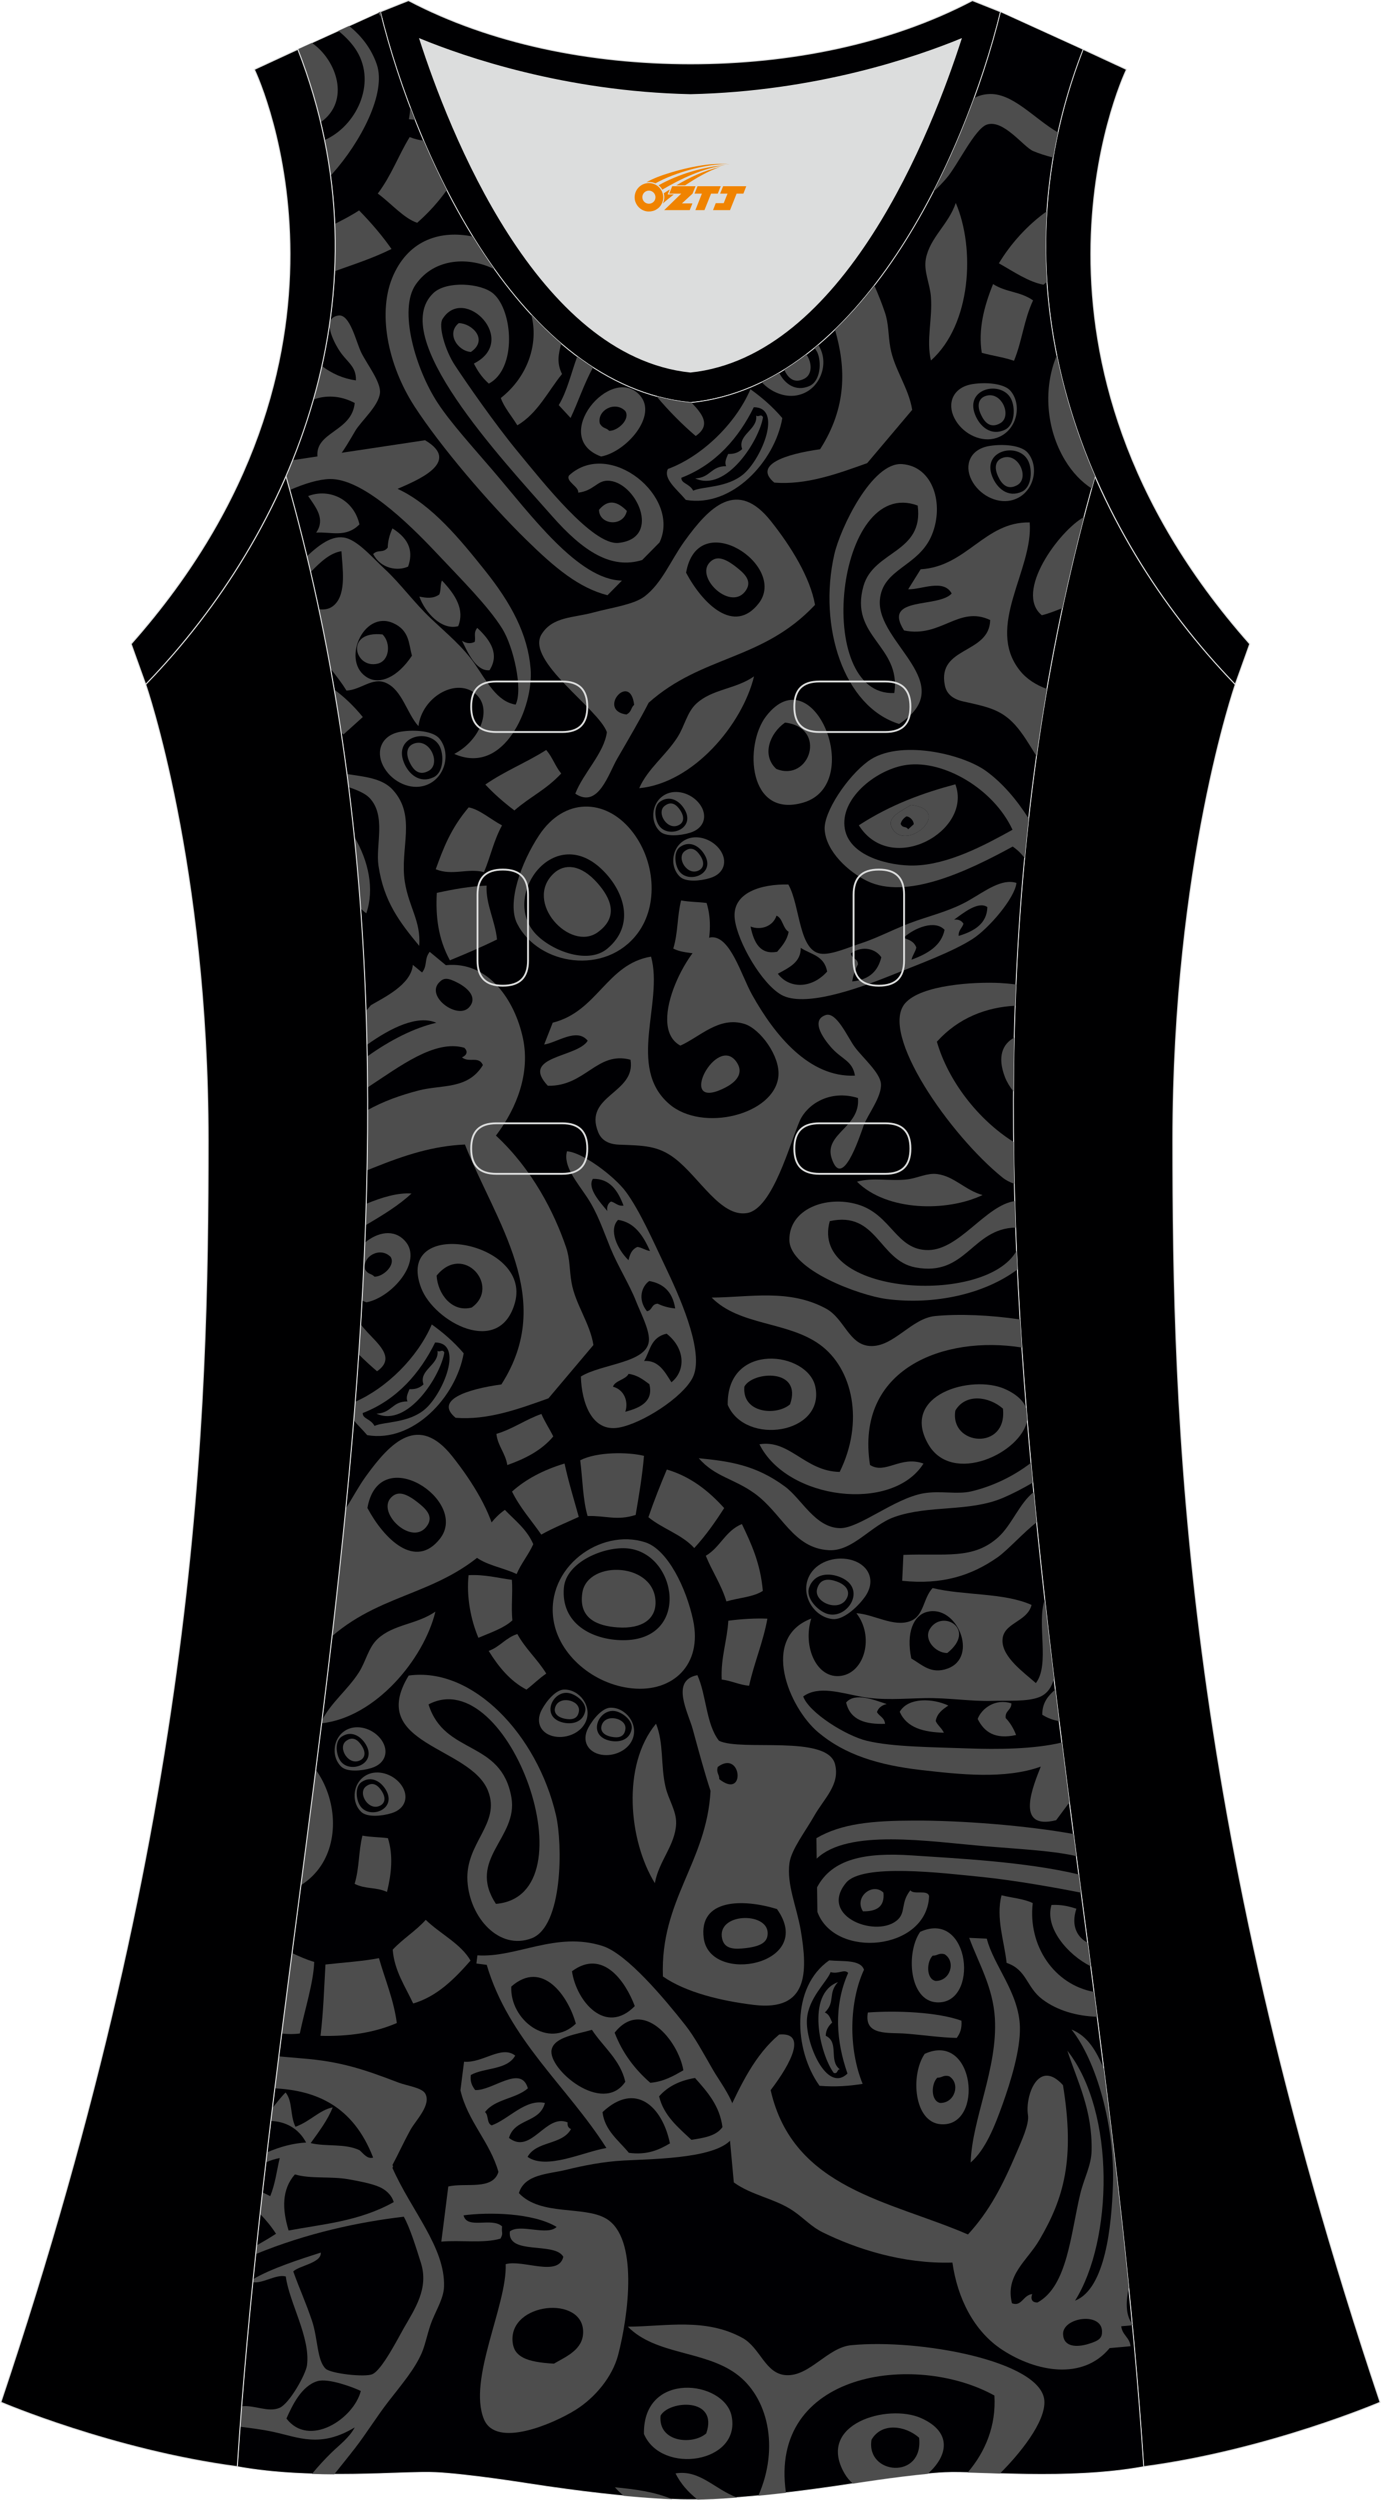 <?xml version="1.0" encoding="utf-8"?>
<!-- Generator: Adobe Illustrator 24.0.1, SVG Export Plug-In . SVG Version: 6.00 Build 0)  -->
<svg xmlns="http://www.w3.org/2000/svg" xmlns:xlink="http://www.w3.org/1999/xlink" version="1.1" id="图层_1" x="0px" y="0px" width="297.02px" height="537.6px" viewBox="0 0 296.8 537.38" enable-background="new 0 0 296.8 537.38" xml:space="preserve">
<g>
	
		<path fill-rule="evenodd" clip-rule="evenodd" fill="#000001" stroke="#DCDDDD" stroke-width="0.225" stroke-miterlimit="22.926" d="   M265.53,147.12c0,0-13.43,38.68-13.43,97.97s1.97,144.19,44.56,271.29c0,0-24.02,10.29-50.83,13.85   c-9.3-142.7-51.34-284.15-10.46-427.84C242.7,119.26,253.29,134.49,265.53,147.12z"/>
	
		<path fill-rule="evenodd" clip-rule="evenodd" fill="#000002" stroke="#DCDDDD" stroke-width="0.225" stroke-miterlimit="22.926" d="   M232.8,10.6c-20.31,52.13,0.51,103.25,32.71,136.52l3.12-8.7c-54.51-61.54-27.74-120.98-26.49-123.49L232.8,10.6z"/>
	<path fill-rule="evenodd" clip-rule="evenodd" fill="#DCDDDD" d="M90.21,8.38c6.35,19.73,25.2,68.13,58.18,71.59   c32.98-3.46,51.83-51.87,58.18-71.59c-9.72,3.99-31.2,11.39-58.18,11.98C121.41,19.77,99.93,12.38,90.21,8.38z"/>
	
		<path fill-rule="evenodd" clip-rule="evenodd" fill="#000002" stroke="#DCDDDD" stroke-width="0.225" stroke-miterlimit="22.926" d="   M81.72,2.53c7.69,31.39,30.1,80.3,66.52,84.01c0.05,0,0.1-0.01,0.15-0.01s0.1,0.01,0.15,0.01c36.42-3.71,58.83-52.62,66.52-84.01   l-6.05-2.41c-17.68,9.28-39.1,13.6-60.62,13.6c-21.52-0.01-42.94-4.32-60.62-13.6L81.72,2.53L81.72,2.53L81.72,2.53L81.72,2.53z    M148.39,79.97C115.41,76.51,96.56,28.1,90.21,8.38c9.72,3.99,31.2,11.39,58.18,11.98c26.98-0.59,48.46-7.98,58.18-11.98   C200.22,28.11,181.37,76.51,148.39,79.97z"/>
	
		<path fill-rule="evenodd" clip-rule="evenodd" fill="#000003" stroke="#DCDDDD" stroke-width="0.162" stroke-miterlimit="22.926" d="   M148.39,537.29c0,0-10.9,0.28-34.98-3.45c0,0-12.74-2.03-19.79-2.38c-7.05-0.34-26.09,1.74-42.67-1.25   c9.3-142.7,51.34-284.14,10.46-427.84c11.94-27.53,15.15-59.46,2.56-91.78l17.75-8.06c7.69,31.39,30.1,80.3,66.52,84.01l0.15-0.01   l0.15,0.01c36.42-3.71,58.84-52.62,66.52-84.01l17.74,8.08c-12.59,32.32-9.37,64.25,2.56,91.78   c-40.88,143.69,1.16,285.14,10.46,427.83c-16.57,3-35.62,0.91-42.67,1.25s-19.79,2.38-19.79,2.38   C159.3,537.56,148.39,537.29,148.39,537.29z"/>
	<g>
		<path fill-rule="evenodd" clip-rule="evenodd" fill="#4D4D4D" d="M106.57,409.25c-6.33-9.64,4.83-14.16,3.33-22.86    c-2.16-12.5-14.38-9.01-17.82-20.02C109.32,357.24,127.44,407.47,106.57,409.25L106.57,409.25z M87.81,360.17    c-9.06,14.92,13.27,15.15,17.06,24.78c2.81,7.13-4.95,11.14-4.42,19.44c0.5,7.85,6.83,14.92,13.81,12.25    c6.74-2.59,6.66-20.24,5.22-26.46C115.47,372.92,101.59,358.23,87.81,360.17z"/>
		<path fill-rule="evenodd" clip-rule="evenodd" fill="#4D4D4D" d="M110.15,503.4c-0.81-8.48,15.17-10.1,15.17-2.13    c0,3.79-3.6,5.25-6.28,6.81C113.07,507.74,110.46,506.6,110.15,503.4L110.15,503.4z M143.98,460.73    c-2.37,1.41-4.94,2.55-8.83,2.03c-2.19-2.68-5.17-4.76-5.67-8.74C136.55,447.35,142.34,452.77,143.98,460.73L143.98,460.73z     M149.37,446.67c-3.19,0.53-5.82,1.78-7.72,3.95c0.99,4.14,4.08,6.66,6.95,9.35c2.61-0.43,5.28-0.77,6.67-2.74    C154.68,452.64,152.03,449.66,149.37,446.67L149.37,446.67z M118.54,440.6c-0.85,4.13,10.97,14.13,15.84,6.89    c-1.07-4.74-4.74-7.47-7.17-11.17C123.98,437.28,119.11,437.82,118.54,440.6L118.54,440.6z M146.87,445.02    c-1.12-6.48-8.78-15.63-14.78-8.09c1.64,4.3,4.28,7.83,7.67,10.78C142.64,447.46,144.75,446.23,146.87,445.02L146.87,445.02z     M123.75,435c-5.87,5.63-14.22-0.83-13.88-7.98C116.59,421.1,122.15,429.14,123.75,435L123.75,435z M136.42,431.22    c-6.26,6.39-12.56-1.01-13.5-7.49C129.54,418.81,134.44,425.93,136.42,431.22L136.42,431.22z M102.59,420.31    c-0.08,0.58-0.15,1.17-0.22,1.76c0.74,0.1,1.48,0.18,2.22,0.28c4.73,16.09,17.31,26.12,25.73,39.37    c-4.99,0.86-12.91,4.77-16.95,1.91c1.94-3.49,7.4-2.49,9.34-5.97c-0.53-0.25-0.84-0.68-0.72-1.44c-4.74-1.98-7.82,7.06-12.61,3.34    c1.19-4.26,6.61-3.15,7.72-7.52c-4.22-0.91-7.68,3.44-11.44,4.82c-1.12-0.45-0.61-2.17-1.44-2.86c2.18-2.84,6.59-2.82,9.22-5.1    c-1.49-5.19-7.58,0.55-11.33,0.37c-0.63-0.84-1.14-1.77-0.94-3.24c2.98-1.65,7.76-1.01,9.55-4.17c-2.96-2.32-7,1.67-11,1.31    c-0.26,2.05-0.52,4.1-0.78,6.15c1.58,6.72,6.31,11.02,8.17,17.54c-1.24,4.02-7.03,2.27-10.78,3.13c-0.5,3.95-1,7.9-1.5,11.86    c4.12-0.37,9.14,0.42,12.72-0.65c0.68-1.32,0.17-0.99,0.34-2.63c-2.23-2.05-7.53,0.73-8.28-2.37c5.32-0.72,14.96-0.57,20.01,2.49    c-2.04,2-7.84-0.79-10.06,0.97c-0.56,5.2,9.63,2.13,11.5,5.45c-1.07,4.43-8.68,0.53-12.39,1.58c0.32,8.86-8.21,24.8-4.67,33.35    c2.6,6.25,14.76,1.04,19.67-2.01c4.2-2.62,7.93-7.09,9.17-11.81c2.23-8.53,4.44-25.22-2.61-29.34    c-4.79-2.79-14.05-0.48-18.72-5.46c1.23-4.11,6.34-4.07,10.11-5c3.77-0.92,7.9-1.76,12.45-2.01c6.83-0.37,21.59-0.4,23.72-5.53    c2.07-4.97-2.4-10.24-4.56-13.96c-2.08-3.6-3.9-7.03-6-9.68c-4.18-5.29-12.41-15.24-17.73-16.94    C119.49,415.09,111.03,420.87,102.59,420.31z"/>
		<path fill-rule="evenodd" clip-rule="evenodd" fill="#4D4D4D" d="M68.23,511.83c2.29-0.67,7.61,1.3,9.29,2.12    c-1.53,6.02-11.13,12.28-15.99,5.92C62.77,517.12,64.74,512.85,68.23,511.83L68.23,511.83z M71.81,531.86    c1.46-1.83,2.97-3.68,4.47-5.62c2.45-3.17,4.69-6.82,7.22-10.08c2.78-3.58,5.58-6.85,7.1-10.33c0.88-2.01,1.3-4.7,2.28-7.1    c1.08-2.59,2.46-4.85,2.53-7.22c0.28-8.41-7.08-16.37-11.1-25.53c0.16-0.15,0.19-0.33,0.01-0.6c1.29-2.4,2.31-4.71,3.88-7.57    c1.11-2.02,4.58-5.41,3.15-7.82c-0.74-1.25-3.92-1.64-5.73-2.33c-7.37-2.81-12.36-4.55-20.88-5.21c-1.56-0.12-3.2-0.29-4.86-0.42    c-0.29,2.29-0.57,4.58-0.86,6.87c8.84,0.45,16.84,3.72,21.15,14.89c-1.28,0.35-2.03-0.82-2.92-1.59    c-3.16-1.51-7.12-0.71-10.51-1.53c1.79-2.48,3.66-4.95,4.74-7.68c-2.83,0.55-4.87,3.05-8.01,4.17c-1.22-2.52-0.55-5.41-2.12-7.37    c-1.08,1.07-1.92,2.23-2.85,3.36l-0.34,2.76c3.07,0.1,5.94,1.49,7.6,4.64c-2.81,0.14-5.64,0.92-8.4,2.11l-0.25,2.14    c0.99-0.41,1.99-0.74,2.98-0.92c-0.65,2.74-0.97,5.6-2.05,8.19c-0.55-0.29-1.11-0.55-1.67-0.81c-0.17,1.54-0.35,3.08-0.52,4.62    c1.21,1.25,2.37,2.62,3.44,4.28c-1.3,0.84-2.71,1.68-4.18,2.51l-0.2,1.87c11.03-4.54,22.15-6.9,31.85-8.05    c1.34,2.4,2.61,6.53,3.68,9.92c1.73,5.51-1.3,9.89-3.71,14.09c-1.16,2.03-4.66,8.94-6.72,9.84c-1.62,0.71-8.91-0.12-10.03-1.16    c-1.89-1.75-1.68-6.49-2.94-10.27c-1.38-4.11-2.72-6.94-4.04-10.65c1.2-1.24,6.11-1.82,5.92-4.06    c-4.35,1.39-10.82,3.48-14.56,5.73l-0.06,0.64c2.1,0.36,5.07-1.8,7.09-1.23c0.76,5.68,5.33,13.09,4.56,19.09    c-0.26,1.97-3.76,8.19-5.86,9.13c-2.47,1.1-5.36-0.64-8.2-0.32c-0.11,1.46-0.22,2.93-0.33,4.39c2.29,0.3,4.63,0.57,7.13,1.11    c5.44,1.17,10.12,3.52,17.52-0.96c-1.16,2.2-3.24,3.72-4.96,5.39c-1.5,1.46-2.91,3-4.23,4.6    C68.64,531.82,70.24,531.85,71.81,531.86L71.81,531.86z M63.35,467.4c3.41,1.01,7.66,0.37,11.5,1.04c2.03,0.36,4.89,0.89,6.6,1.63    c1.32,0.56,2.66,1.65,3.15,3.28c-7.48,4.19-15.43,4.75-22.6,6.11C60.58,474.81,60.53,470.62,63.35,467.4z"/>
		<path fill-rule="evenodd" clip-rule="evenodd" fill="#4D4D4D" d="M180.77,339.09c5.67,2.48,1.27,9.21-3.04,7.79    c-2-0.66-4.61-3.37-3.83-5.61C174.99,338.17,178.21,337.97,180.77,339.09L180.77,339.09z M183.33,335.42    c-3.33-1.08-7.34,0.08-9.09,2.8c-2.61,4.05,0.43,9.35,4.71,9.81c2.14,0.23,5.14-2.29,6.9-4.71    C188.31,339.95,186.85,336.56,183.33,335.42z"/>
		<path fill-rule="evenodd" clip-rule="evenodd" fill="#4D4D4D" d="M179.81,339.94c2.26,0.81,2.79,2.19,2.3,3.37    c-1.45,3.5-7.3,1.2-6.49-1.77C176.26,339.2,178.17,339.35,179.81,339.94z"/>
		<path fill-rule="evenodd" clip-rule="evenodd" fill="#4D4D4D" d="M121.18,341.28c0.49-5.57,8.77-8.94,13.73-8.44    c10.68,1.08,13.62,19.79-1.04,19.73C127.27,352.53,120.5,349.03,121.18,341.28L121.18,341.28z M135.83,362.92    c8.74,0.89,15.16-5.03,13.14-14.62c-1.46-6.91-5.47-15.22-10.31-16.78c-9.69-3.11-21.42,5.44-19.72,16.66    C120.07,355.75,127.59,362.09,135.83,362.92z"/>
		<path fill-rule="evenodd" clip-rule="evenodd" fill="#4D4D4D" d="M132.65,349.81c5.68,0.42,8.14-2.05,8.23-5.07    c0.27-8.94-14.59-9.58-15.73-2.39C124.26,348,128.52,349.51,132.65,349.81z"/>
		<path fill-rule="evenodd" clip-rule="evenodd" fill="#4D4D4D" d="M102.8,352.05c2.59-1.11,5.43-2.03,7.3-3.74    c-0.28-3.11,0.11-5.67-0.1-8.72c-3.06-0.39-5.78-1.18-9.31-1C100.21,343.15,101.13,348.09,102.8,352.05z"/>
		<path fill-rule="evenodd" clip-rule="evenodd" fill="#4D4D4D" d="M111.02,338.35c0.98-2.31,2.56-4.15,3.58-6.42    c-1.4-3.23-3.93-5.09-6.11-7.38c-3.35,2.35-5.13,5.97-6.7,9.76C104.22,336.45,108.02,336.91,111.02,338.35z"/>
		<path fill-rule="evenodd" clip-rule="evenodd" fill="#4D4D4D" d="M105.01,354.87c2.14,3.45,4.63,6.49,8.12,8.32    c1.46-1.11,2.71-2.4,4.26-3.45c-1.88-3.07-4.46-5.29-6.22-8.5C108.63,352.06,107.46,353.99,105.01,354.87z"/>
		<path fill-rule="evenodd" clip-rule="evenodd" fill="#4D4D4D" d="M116.32,329.87c2.5-1.41,5.35-2.56,8.06-3.81    c-1.05-3.79-2.19-7.46-3.06-11.47c-4.55,1.38-8.33,3.37-11.29,6.03C111.76,324.13,114.2,326.81,116.32,329.87z"/>
		<path fill-rule="evenodd" clip-rule="evenodd" fill="#4D4D4D" d="M126.28,325.88c3.89-0.13,6.26,1.07,10.33-0.24    c0.7-4.16,1.42-8.29,1.79-12.7c-3.51-0.86-10.13-0.88-13.71,0.95C125.2,317.91,125.26,322.47,126.28,325.88z"/>
		<path fill-rule="evenodd" clip-rule="evenodd" fill="#4D4D4D" d="M149.21,332.76c2.43-2.63,4.49-5.57,6.43-8.59    c-3.34-3.69-7.19-6.77-12.33-8.29c-1.41,3.34-2.76,6.74-3.96,10.25C142.39,328.63,146.53,329.82,149.21,332.76z"/>
		<path fill-rule="evenodd" clip-rule="evenodd" fill="#4D4D4D" d="M156.12,344.23c2.59-0.77,5.91-0.95,7.83-2.27    c-0.52-5.96-2.5-10.17-4.5-14.36c-3.58,1.47-4.63,4.99-7.76,6.82C153.06,337.81,154.99,340.54,156.12,344.23z"/>
		<path fill-rule="evenodd" clip-rule="evenodd" fill="#4D4D4D" d="M155.11,361.03c2.13,0.25,3.71,1.14,5.89,1.33    c1.09-4.98,3-9.29,3.93-14.42c-2.6-0.1-5.4,0.05-8.4,0.44C156.27,352.77,154.89,356.25,155.11,361.03z"/>
		<path fill-rule="evenodd" clip-rule="evenodd" fill="#4D4D4D" d="M120.77,370.21c-4.6-1.27-2.01-6.89,1.45-6.28    c1.6,0.28,3.9,2.07,3.55,3.86C125.28,370.27,122.84,370.79,120.77,370.21L120.77,370.21z M119.22,373.28    c2.66,0.47,5.59-0.85,6.63-3.12c1.54-3.38-1.37-7.1-4.69-6.98c-1.66,0.06-3.67,2.32-4.75,4.36    C114.92,370.37,116.4,372.79,119.22,373.28z"/>
		<path fill-rule="evenodd" clip-rule="evenodd" fill="#4D4D4D" d="M121.4,369.45c-1.81-0.37-2.37-1.37-2.13-2.32    c0.72-2.83,5.43-1.72,5.15,0.64C124.2,369.63,122.71,369.71,121.4,369.45z"/>
		<path fill-rule="evenodd" clip-rule="evenodd" fill="#4D4D4D" d="M130.76,374.1c-4.61-1.28-2.01-6.89,1.44-6.29    c1.6,0.28,3.89,2.07,3.55,3.87C135.28,374.16,132.84,374.67,130.76,374.1L130.76,374.1z M129.22,377.18    c2.66,0.46,5.59-0.87,6.63-3.13c1.53-3.37-1.38-7.09-4.7-6.97c-1.66,0.06-3.66,2.31-4.74,4.35    C124.91,374.26,126.4,376.68,129.22,377.18z"/>
		<path fill-rule="evenodd" clip-rule="evenodd" fill="#4D4D4D" d="M131.39,373.33c-1.82-0.37-2.37-1.36-2.13-2.32    c0.71-2.83,5.44-1.71,5.15,0.64C134.19,373.52,132.72,373.6,131.39,373.33z"/>
		<path fill-rule="evenodd" clip-rule="evenodd" fill="#4D4D4D" d="M175.53,399.52c-0.02-1.47-0.04-2.94-0.06-4.4    c5.45-3.18,12.12-3.75,20.88-3.78c10.14-0.05,24.28,1.06,34.38,2.89l0.62,4.75c-0.2-0.05-0.4-0.09-0.59-0.13    c-5.05-1.07-12.11-1.42-18.74-1.97C199.43,395.81,182.27,393.06,175.53,399.52L175.53,399.52z M235.83,433.51    c-4.36-0.13-8.57-1.32-11.79-3.75c-3.48-2.63-3.29-6.35-7.68-7.83c-0.47-4.54-2.36-9.67-1.09-14.53c2.24,0.56,4.83,0.75,6.71,1.68    c-1.07,9.16,4.61,17.54,13.16,19.09L235.83,433.51z"/>
		<path fill-rule="evenodd" clip-rule="evenodd" fill="#4D4D4D" d="M175.68,410.97c-0.03-1.75-0.05-3.52-0.07-5.28    c3.23-6.11,10.26-7.55,20.4-6.86c9.34,0.63,24.31,1.33,35.85,4.09l0.51,3.92c-5.02-1-14.26-2.66-21.16-3.36    c-8.68-0.87-25.89-3.01-29.38,1.25c-6.04,7.38,7.02,12.08,11.25,7.79c1.58-1.61,0.53-3.6,2.59-6.2c0.71,1.06,3.74-0.23,4.02,1.27    C199.26,419.3,179.43,421.2,175.68,410.97L175.68,410.97z M234.44,422.66l-0.66-5.06c-2.22-1.17-3.63-3.59-2.42-7.31    c-1.55-0.51-3.2-0.92-5.35-0.81C224.5,414.34,229.48,420.19,234.44,422.66z"/>
		<path fill-rule="evenodd" clip-rule="evenodd" fill="#4D4D4D" d="M189.88,406.83c0.31,3.05-1.5,4.06-4.4,4.02    C183.49,407.78,187.57,404.56,189.88,406.83z"/>
		<path fill-rule="evenodd" clip-rule="evenodd" fill="#4D4D4D" d="M203.6,355.33c6.43-5.11-1.05-9.52-3.73-5.19    C198.47,352.4,201.02,355.32,203.6,355.33z"/>
		<path fill-rule="evenodd" clip-rule="evenodd" fill="#4D4D4D" d="M199.19,346.5c6.46-1.76,11.24,9.66,4.52,12.15    c-3.6,1.33-5.54-0.83-7.84-2.15C194.72,350.92,196.35,347.28,199.19,346.5L199.19,346.5z M224.57,343.85    c-1.81,5.06,1.16,13.91-1.92,17.94c-2.61-2.31-7.2-5.54-7.18-9.14c0.03-3.87,5.28-3.89,6.26-7.66    c-5.96-2.68-14.52-1.99-21.28-3.63c-2.07,2.21-1.81,5.98-4.81,7.11c-3.59,1.35-7.84-1.49-11.57-1.7    c3.85,4.93,1.84,12.69-3.28,13.46c-5.24,0.78-8.33-6.26-6.43-12.31c-11.06,4.2-4.77,19.16,1.47,24.43    c5.74,4.85,13.01,7.08,22.2,8.13c8.12,0.93,17.98,2.04,25.67-0.74c-1.48,3.83-5.83,13.82,3.31,11.52l2.85-3.83    c-0.55-4.29-1.1-8.58-1.63-12.87c-6.03,1.46-13.96,1.49-20.15,1.27c-7.9-0.29-16.19-0.3-21.78-1.64    c-4.46-1.07-12.43-6.04-13.67-9.53c3.32-2.39,7.99-0.77,12.51,0.06c4.51,0.82,8.8,0.4,13.68,0.3c4.96-0.1,10.04,0.74,14.46,0.59    c3.34-0.11,7.52,0.23,10.13-0.82c1.71-0.69,2.64-2.13,3.14-3.98C225.86,355.15,225.2,349.5,224.57,343.85z"/>
		<path fill-rule="evenodd" clip-rule="evenodd" fill="#4D4D4D" d="M226.82,363.17c-1.5,1.33-2.82,2.8-2.79,5.43    c1.18,0.74,2.41,1.18,3.62,1.35C227.37,367.68,227.09,365.43,226.82,363.17z"/>
		<path fill-rule="evenodd" clip-rule="evenodd" fill="#4D4D4D" d="M218.4,372.95c-0.55-1.44-1.29-2.66-2.23-3.63    c-0.23-1.59,1.27-1.72,1.21-3.18c-3.47-1.1-6.39,1.1-7.24,3.35C211.53,372.32,213.89,373.95,218.4,372.95z"/>
		<path fill-rule="evenodd" clip-rule="evenodd" fill="#4D4D4D" d="M203.83,366.62c-3.29-1.57-8.61-1.83-10.45,1.34    c1.53,3.5,5.21,4.37,9.49,4.5c-0.44-1-1.31-1.52-1.75-2.52C201.4,368.3,202.59,367.45,203.83,366.62z"/>
		<path fill-rule="evenodd" clip-rule="evenodd" fill="#4D4D4D" d="M190.58,366.3c-2.48-0.82-6.8-2.61-8.72-0.34    c0.89,3.86,4.24,4.71,8.37,4.59c-0.14-1.39-1.22-1.6-1.75-2.52C188.8,367.13,189.48,366.54,190.58,366.3z"/>
		<path fill-rule="evenodd" clip-rule="evenodd" fill="#4D4D4D" d="M154.58,382.43c0.05-1.02-0.7-1.31-0.32-2.62    C159.44,375.95,160.32,387,154.58,382.43L154.58,382.43z M166.99,410.36c8.51,11.95-14.44,16.44-15.75,6.22    C150.17,408.14,159.63,408.1,166.99,410.36L166.99,410.36z M142.47,424.85c4.91,3.43,12.59,5.28,19.61,6.12    c11.61,1.38,11.55-7.01,10.02-16.04c-0.86-5.05-3.04-9.78-2.43-14.43c0.38-2.92,3.44-6.83,5.33-10.18    c2.11-3.72,5.58-6.68,4.48-11.07c-1.61-6.46-20.14-2.73-24.95-5.06c-2.81-3.58-2.69-9.78-4.65-14.11    c-5.87,1.13-1.97,8.03-0.98,11.68c1.3,4.79,2.64,9.69,3.81,13.2C151.87,400.36,141.86,408.39,142.47,424.85z"/>
		<path fill-rule="evenodd" clip-rule="evenodd" fill="#4D4D4D" d="M160.42,418.74c-2.43,0.29-4.68,0.34-5.21-1.98    c-1.28-5.58,9.67-5.87,9.78-1.29C165.03,417.24,163.94,418.3,160.42,418.74z"/>
		<path fill-rule="evenodd" clip-rule="evenodd" fill="#4D4D4D" d="M140.74,404.8c-5.63-9.11-7.17-25.36,0.25-34.28    c1.7,4.25,0.97,8.95,2.03,13.55c0.64,2.8,2.38,5.17,2.29,7.92C145.14,396.64,141.57,400.03,140.74,404.8z"/>
		<path fill-rule="evenodd" clip-rule="evenodd" fill="#4D4D4D" d="M233.88,503.86c-2.33,0.7-5.25,0.73-5.38-2.08    c-0.16-3.62,8.2-4.88,8.37-0.73C236.92,502.46,236.46,503.1,233.88,503.86L233.88,503.86z M237.25,444.7    c-1.54-3.72-3.42-7.05-6.94-8.44c5.29,6.6,9.37,20.66,8.9,33.65c-0.29,8.23-1.54,22.07-8.14,24.63    c8.12-12.88,8.79-40.51-1.65-53.74c2.16,6.64,5.41,12.72,5.21,21.54c-0.07,3.15-1.64,5.95-2.41,9.14    c-2.11,8.75-2.75,19.9-9.21,23.45c-1.25,0.04-1.52-0.82-1.14-1.81c-1.99,0.21-2.25,2.78-4.36,1.98c-1.51-6.06,3.26-9.1,5.89-13.6    c5.26-8.96,7.68-17.29,5.08-33.29c-5.33-5.87-8.18,2.41-7.53,6.41c0.32,1.96-1.42,5.65-2.49,8.19    c-2.99,7.01-5.79,12.47-10.41,17.5c-16.75-7.26-37.58-9.74-42.42-31.02c4.62-6.06,7.74-12.48,1.83-11.96    c-5.22,4.39-8.16,10.67-11.11,16.92c0.45,4.96,0.9,9.91,1.36,14.87c3.87,2.82,9.01,3.49,12.89,6.2c2.36,1.65,3.79,3.34,6.26,4.55    c7.12,3.5,17.09,6.8,27.85,6.48c1.06,7.54,4.55,14.77,10.8,18.81c7.14,4.64,17.18,6.61,23-0.43c1.5-0.13,3-0.26,4.5-0.4    c-0.23-1.95-1.77-2.35-2.01-4.29c0.8-0.08,1.6-0.15,2.4-0.21l-0.02-0.26c-1.56-2.06-1.33-5.13-0.76-7.85    C241.04,476.05,239.2,460.37,237.25,444.7z"/>
		<path fill-rule="evenodd" clip-rule="evenodd" fill="#4D4D4D" d="M212.1,416.72l-3.78-0.17c1.95,5.34,5.12,10.53,5.52,17.31    c0.62,10.76-4.93,21.67-5.21,30.98c3.17-2.75,5.15-7.71,6.89-12.59c1.7-4.77,3.81-11.57,3.7-16.47    C219.06,428.35,213.55,422.51,212.1,416.72z"/>
		<path fill-rule="evenodd" clip-rule="evenodd" fill="#4D4D4D" d="M202.06,452.04c-2.05-0.46-1.93-4.16-0.59-5.43    c0.99,0.05,1.27-0.66,2.54-0.31C206.49,447.83,205.27,452.1,202.06,452.04L202.06,452.04z M198.75,441.48    c-3.1,4.51-2.36,14.76,3.52,15.14C211.58,457.23,209.59,436.56,198.75,441.48z"/>
		<path fill-rule="evenodd" clip-rule="evenodd" fill="#4D4D4D" d="M201.07,425.81c-2.05-0.46-1.93-4.16-0.59-5.44    c0.99,0.06,1.27-0.65,2.54-0.3C205.5,421.61,204.29,425.87,201.07,425.81L201.07,425.81z M197.77,415.26    c-3.1,4.5-2.36,14.76,3.51,15.15C210.59,431.01,208.6,410.34,197.77,415.26z"/>
		<path fill-rule="evenodd" clip-rule="evenodd" fill="#4D4D4D" d="M206.65,434.36c-5.03-1.85-13.98-2.23-20.12-1.76    c-0.89,5.12,4.48,4.24,8.21,4.54c3.76,0.3,7.5,0.86,10.9,0.92C206.29,437.17,206.79,436.1,206.65,434.36z"/>
		<path fill-rule="evenodd" clip-rule="evenodd" fill="#4D4D4D" d="M182.15,445.72c-4.47,4.33-9.05-6.59-8.72-11.64    c0.3-4.64,4.34-8.08,5.09-10.17c1.73,0.52,2.88-0.74,3.78,0.17C179.09,431.33,179.76,438.89,182.15,445.72L182.15,445.72z     M185.41,447.94c-3.14-7.7-2.85-17.77,0.29-24.54c-0.76-2.23-4.55-1.73-7.48-2.01c-8.23,5.73-7.64,19.19-2.08,26.96    C179.63,448.64,182.6,448.38,185.41,447.94z"/>
		<path fill-rule="evenodd" clip-rule="evenodd" fill="#4D4D4D" d="M180.5,444.81c-2.48-1.9-0.04-5.78-3.03-7.21    c0.06-1.4,0.68-2.17,1.39-2.85c-0.39-0.85-0.65-1.81-1.58-2.15c2.36-2.31,0.58-4.08,2.82-6.53c-6.94,2.55-3.86,15.51-0.9,19.52    C180.13,445.85,179.84,444.82,180.5,444.81z"/>
		<path fill-rule="evenodd" clip-rule="evenodd" fill="#4D4D4D" d="M152.95,278.92c5.98,6.07,16.29,5.09,23.22,10.08    c7.17,5.16,9.6,16.7,4.3,27.4c-7.47-0.14-10.73-7.01-17.25-5.95c5.96,11.98,28.6,14.75,35.27,4.15c-4.95-1.78-8.2,2.41-11.5,0.3    c-3.22-20.79,15.98-27.92,32.65-25.24c-0.13-2.01-0.26-4.03-0.38-6.04c-6.44-0.95-13.09-1.23-18.27-0.73    c-5.15,0.5-8.95,6.75-14.02,6.44c-4.52-0.28-5.48-5.87-9.4-8.02C169.57,276.96,161.1,278.88,152.95,278.92L152.95,278.92z     M221.59,314.45c0.13,1.42,0.26,2.83,0.39,4.25c-2.15,1.26-4.35,2.4-6.39,3.27c-7.28,3.1-15.89,1.48-23.34,4.11    c-5.04,1.78-8.94,7.41-14.08,7.14c-7.73-0.4-10.05-7.92-16-12.21c-4.48-3.23-8.49-3.53-12-7.56c6.63,0.66,12.21,1.43,18.51,6.07    c3.64,2.67,6.49,8.86,11.86,8.96c4.11,0.08,11.66-6.38,17.93-7.48c3.65-0.63,7.19,0.29,10.24-0.41    C213.12,319.56,217.69,317.46,221.59,314.45z"/>
		<path fill-rule="evenodd" clip-rule="evenodd" fill="#4D4D4D" d="M169.8,301.87c-2.95,2.55-10.36,1.92-9.82-3.81    C161.77,294.74,172.53,294.03,169.8,301.87L169.8,301.87z M156.4,301.98c3.77,8.87,20.9,6.25,18.85-3.84    C173.7,290.45,156.18,288.32,156.4,301.98z"/>
		<path fill-rule="evenodd" clip-rule="evenodd" fill="#4D4D4D" d="M215.57,302.79c1,9.11-11.49,8.01-10.23,0.42    C207.51,299.47,212.57,300.14,215.57,302.79L215.57,302.79z M220.59,302.74c-0.57-1.56-2-3.01-4.6-4.17    c-7.14-3.18-22.62,1.2-16.47,11.88c5.13,8.91,20.06,1.86,21.27-5.18C220.73,304.43,220.65,303.59,220.59,302.74z"/>
		<path fill-rule="evenodd" clip-rule="evenodd" fill="#4D4D4D" d="M222.17,320.74c0.21,2.16,0.42,4.33,0.64,6.49    c-2.8,2.16-6.26,6.03-8.41,7.53c-5.62,3.92-11.87,5.93-20.49,5.04l0.26-5.57c9-0.37,15.01,1.1,20.44-3.84    C217.49,327.75,219.16,323.08,222.17,320.74z"/>
		<path fill-rule="evenodd" clip-rule="evenodd" fill="#4D4D4D" d="M197.24,108.67c1.36,10.24-9.45,9.63-11.64,17.26    c-3.14,10.96,8.14,12.81,6.62,23.04C174.67,149.77,179.62,102.13,197.24,108.67L197.24,108.67z M193.26,155.62    c13.19-8.63-4.84-17.35-4.15-26.6c0.51-6.86,8.37-7.14,11.19-14.06c2.67-6.55,0.3-14.7-6.41-15.2    c-6.48-0.48-13.32,13.85-14.58,19.45C175.82,134.7,181.32,151.92,193.26,155.62z"/>
		<path fill-rule="evenodd" clip-rule="evenodd" fill="#4D4D4D" d="M227.15,76.39c1.82,8.99,4.62,17.69,8.22,25.99    c-0.25,0.88-0.48,1.75-0.72,2.63c-2.19-1.42-4.15-3.46-5.72-6.06C224.8,92.13,224.22,83.33,227.15,76.39z"/>
		<path fill-rule="evenodd" clip-rule="evenodd" fill="#4D4D4D" d="M214.7,56.6c3.19,1.8,6.36,4,9.59,4.6    c0.24-0.22,0.49-0.42,0.73-0.63c-0.33-4.99-0.35-10.05-0.01-15.16C220.78,48.41,217.15,52.51,214.7,56.6z"/>
		<path fill-rule="evenodd" clip-rule="evenodd" fill="#4D4D4D" d="M213.45,61.06c-1.97,4.87-3.22,9.79-2.43,14.78    c2.31,0.64,4.63,0.93,6.93,1.71c1.77-4.31,2.09-8.68,4.1-12.98C219.22,62.59,216.28,62.89,213.45,61.06z"/>
		<path fill-rule="evenodd" clip-rule="evenodd" fill="#4D4D4D" d="M209.58,89.12c-2.24-5.72,5.68-7.4,7.73-3.39    c0.95,1.86,0.86,5.61-1.3,6.64C213.02,93.81,210.59,91.7,209.58,89.12L209.58,89.12z M205.15,89.91c1.58,3.1,5.25,5.08,8.43,4.39    c4.74-1.04,6.38-6.91,3.67-10.23c-1.35-1.65-5.28-1.97-8.25-1.5C204.87,83.24,203.47,86.64,205.15,89.91z"/>
		<path fill-rule="evenodd" clip-rule="evenodd" fill="#4D4D4D" d="M210.87,89.18c-1.03-2.16-0.41-3.49,0.78-3.99    c3.53-1.45,6.03,4.25,3.33,5.79C212.86,92.19,211.61,90.75,210.87,89.18z"/>
		<path fill-rule="evenodd" clip-rule="evenodd" fill="#4D4D4D" d="M213.26,102.4c-2.24-5.72,5.68-7.4,7.72-3.38    c0.95,1.86,0.85,5.61-1.3,6.65C216.7,107.09,214.27,104.98,213.26,102.4L213.26,102.4z M208.83,103.2    c1.58,3.1,5.25,5.08,8.44,4.38c4.74-1.03,6.38-6.91,3.67-10.22c-1.35-1.66-5.28-1.98-8.26-1.5    C208.55,96.52,207.16,99.92,208.83,103.2z"/>
		<path fill-rule="evenodd" clip-rule="evenodd" fill="#4D4D4D" d="M214.56,102.47c-1.03-2.16-0.42-3.49,0.78-3.99    c3.53-1.45,6.03,4.26,3.32,5.79C216.54,105.47,215.29,104.03,214.56,102.47z"/>
		<path fill-rule="evenodd" clip-rule="evenodd" fill="#4D4D4D" d="M197.88,122.37c9.92-0.58,13.77-10.27,23.44-10.07    c0.83,10.2-9.63,22.36-2.12,31.83c1.44,1.82,3.5,3.13,5.82,3.96c-0.83,4.82-1.58,9.63-2.25,14.44c-1.47-2.39-2.93-4.88-4.6-6.72    c-3.04-3.35-6.04-3.89-11.18-5.04c-2.15-0.49-3.53-1.57-3.91-3.45c-1.69-8.42,9.6-6.66,9.75-14.04c-6.78-3.2-10.59,3.9-18.52,2.24    c-4.75-7.44,7.34-4.74,10.24-7.94c-1.74-3.24-6.56-0.8-9.35-0.91L197.88,122.37L197.88,122.37z M228.35,130.72    c1.38-6.52,2.93-13.05,4.64-19.58c-5.25,2.88-15.1,16.15-9.06,21.11C225.37,131.91,226.84,131.3,228.35,130.72z"/>
		<path fill-rule="evenodd" clip-rule="evenodd" fill="#4D4D4D" d="M155.15,234.14c4.18-1.89,4.39-4.12,3.11-5.91    C153.99,222.24,145.44,238.53,155.15,234.14z"/>
		<path fill-rule="evenodd" clip-rule="evenodd" fill="#4D4D4D" d="M118.78,219.83c9.63-2.39,11.61-12.63,21.14-14.2    c2.73,9.88-5.27,23.74,3.89,31.67c7.14,6.18,22.66,2.32,23.49-5.95c0.43-4.31-3.94-10.22-7.3-11.25c-5.47-1.7-9.59,2.8-13.78,4.66    c-7.85-4.3,2.68-23.12,6.72-23.29c4.05-0.18,6.4,8.22,8.67,12.3c4.9,8.8,12.35,17.9,22.14,17.44c-0.5-3.14-2.71-3.45-4.92-5.86    c-0.1-0.11-5.44-5.76-1.39-7.15c2.37-0.82,4.78,4.88,6.3,6.9c1.7,2.28,5.39,5.46,5.6,7.82c0.25,2.81-2.86,6.66-3.72,9.04    c-1.04,2.93-4.65,13.85-6.87,7.03c-1.73-5.32,6.25-6.7,5.65-12.97c-6.05-1.88-10.95,1.38-12.51,4.91    c-2.04,4.59-5.79,18.88-11.31,19.82c-5.7,0.98-10.32-7.79-15.61-11.79c-3.61-2.73-6.67-2.71-11.93-2.91    c-2.2-0.09-3.76-0.89-4.48-2.67c-3.25-7.97,8.18-8.31,6.94-15.59c-7.26-1.91-9.67,5.77-17.77,5.6c-6.06-6.44,6.33-6.01,8.57-9.68    c-2.32-2.87-6.6,0.41-9.36,0.82L118.78,219.83z"/>
		<path fill-rule="evenodd" clip-rule="evenodd" fill="#4D4D4D" d="M205.07,197.68c1.92-1.37,5.19-4.07,7.15-2.7    c-0.09,3.51-2.71,5.15-6.16,6.2c-0.11-1.21,0.75-1.7,1.03-2.62C206.68,197.89,206.02,197.59,205.07,197.68L205.07,197.68z     M194.16,201.61c2.46-2.24,6.82-3.92,8.86-1.74c-0.68,3.38-3.57,5.13-7.1,6.42c0.2-0.98,0.83-1.64,1.03-2.62    C196.46,202.36,195.33,201.96,194.16,201.61L194.16,201.61z M183.17,210.97c0.22-1.37,0.63-2.6,1.24-3.68    c-0.07-1.41-1.34-1.11-1.53-2.35c2.68-1.89,5.48-0.83,6.54,0.84C188.74,208.54,187.06,210.57,183.17,210.97L183.17,210.97z     M167.18,209.31c2.39-1.31,4.97-2.47,4.92-5.57c2.08,1.42,5.04,1.6,5.68,5.1C174.39,212.63,169.56,212.52,167.18,209.31    L167.18,209.31z M161.31,199.16c0.72,3.52,2.09,6.11,5.72,5.43c1.07-1.25,2.15-2.5,2.47-4.31c-1.22-0.64-1.29-2.96-2.61-3.45    C166.11,199.2,163.44,200.01,161.31,199.16L161.31,199.16z M169.44,190.13c-5.68-0.15-12.24,1.68-11.52,7.45    c0.63,5,5.85,13.95,10.04,16.28c4.82,2.68,15.84-1.1,23.47-4.16c6.44-2.59,13.26-5.08,17.61-7.86c3.46-2.22,9.08-8.76,9.44-12.05    c-3.18-1.01-6.72,1.74-10.27,3.78c-3.55,2.03-7.16,2.95-11.19,4.33c-4.1,1.39-8.12,3.61-11.78,4.8c-2.77,0.9-6.14,2.43-8.48,2.33    C171.6,204.8,172.08,194.84,169.44,190.13z"/>
		<path fill-rule="evenodd" clip-rule="evenodd" fill="#4D4D4D" d="M205.43,43.62c4.22,9.83,3.33,26.13-5.34,33.87    c-1.05-4.44,0.37-9,0-13.69c-0.22-2.85-1.59-5.46-1.09-8.17C199.86,51.06,203.9,48.23,205.43,43.62z"/>
		<path fill-rule="evenodd" clip-rule="evenodd" fill="#4D4D4D" d="M217.86,245.47c-7.73-4.86-14.1-13.23-16.49-21.55    c4.63-5.15,10.68-7.42,16.82-7.73c0.05-1.52,0.12-3.05,0.19-4.57c-1.22-0.16-2.38-0.26-3.46-0.32    c-5.36-0.27-16.93,0.35-20.39,4.37c-5.56,6.49,9.54,28.2,20.9,37.41c0.76,0.62,1.64,1.06,2.58,1.38    C217.94,251.47,217.89,248.47,217.86,245.47z"/>
		<path fill-rule="evenodd" clip-rule="evenodd" fill="#4D4D4D" d="M217.99,223.05c-0.09,3.85-0.14,7.71-0.16,11.56    c-0.8-1-1.43-2.05-1.83-3.09C214.31,227.12,215.5,224.39,217.99,223.05z"/>
		<path fill-rule="evenodd" clip-rule="evenodd" fill="#4D4D4D" d="M93.82,274.2c5.81-7.14,13.85,2.38,7.54,6.86    C97.15,282.18,94.05,278.17,93.82,274.2L93.82,274.2z M90.51,276.89c2.78,7.25,16.86,14.97,20.15,3.12    C114.36,266.66,84.56,261.37,90.51,276.89z"/>
		<path fill-rule="evenodd" clip-rule="evenodd" fill="#4D4D4D" d="M168.73,155.32c9.2,1.11,5.29,12.89-1.89,9.96    C163.64,162.33,165.44,157.61,168.73,155.32L168.73,155.32z M164.66,153.95c-4.75,6.15-3.92,22.06,7.99,18.57    C186.07,168.58,174.83,140.77,164.66,153.95z"/>
		<path fill-rule="evenodd" clip-rule="evenodd" fill="#4D4D4D" d="M194.95,164.41c-6.33,0.83-14.06,6.86-13.45,13.18    c0.63,6.65,10.09,8.56,14.89,8.46c7.37-0.14,15.24-4.36,21.24-7.69C213.52,169.51,202.82,163.37,194.95,164.41L194.95,164.41z     M221.1,175.95c-0.31,2.84-0.6,5.67-0.87,8.51c-0.64-0.9-1.48-1.74-2.56-2.49c-10.18,5.58-22.99,11.45-31.31,7.4    c-3.91-1.9-8.83-6.3-9.12-11.06c-0.22-3.75,4.84-11.36,9.34-14.68c6.54-4.82,20.3-1.6,25.38,2.12    C215.54,168.35,218.61,172.02,221.1,175.95z"/>
		<path fill-rule="evenodd" clip-rule="evenodd" fill="#4D4D4D" d="M191.83,178.17c3.06,5.02,13.24-4.01,3.97-5.15    C193.2,174.65,190.4,175.81,191.83,178.17L191.83,178.17z M184.59,177.4c7.01-4.54,13.9-6.97,20.75-8.81    C209.1,178.63,191.54,188.44,184.59,177.4z"/>
		<path fill-rule="evenodd" clip-rule="evenodd" fill="#4D4D4D" d="M193.58,177.11c0.5,1.03,1.1,0.36,1.61,1.15    c0.39-0.36,0.79-0.71,1.19-1.07c0.07-0.73-0.83-1.71-1.57-1.7C194.03,176.01,193.71,176.56,193.58,177.11L193.58,177.11z     M195.81,173.02c9.27,1.14-0.92,10.17-3.97,5.15C190.39,175.81,193.2,174.65,195.81,173.02z"/>
		<path fill-rule="evenodd" clip-rule="evenodd" fill="#4D4D4D" d="M72.7,6.64c1.68,1.35,3.07,2.87,3.97,4.36    c4.28,7.07-0.21,16.17-6.94,19.11c0.52,2.56,0.95,5.12,1.29,7.66c0.11-0.11,0.21-0.23,0.32-0.35c6.13-6.84,11.74-17.42,9.61-23.59    c-1.13-3.3-3.25-6.1-5.95-8.25L72.7,6.64z"/>
		<path fill-rule="evenodd" clip-rule="evenodd" fill="#4D4D4D" d="M68.89,26.29c6.5-4.59,3.42-13.41-1.88-17.06l-3.03,1.38    C66.02,15.85,67.65,21.08,68.89,26.29z"/>
		<path fill-rule="evenodd" clip-rule="evenodd" fill="#4D4D4D" d="M81.24,2.75c0.26,0.38,0.53,0.76,0.82,1.14    c-0.11-0.46-0.23-0.92-0.34-1.36L81.24,2.75z"/>
		<path fill-rule="evenodd" clip-rule="evenodd" fill="#4D4D4D" d="M87.86,25.63c0.44,0.04,0.88,0.08,1.32,0.11    c-0.35-0.89-0.7-1.78-1.04-2.67C88.11,23.93,88.03,24.78,87.86,25.63z"/>
		<path fill-rule="evenodd" clip-rule="evenodd" fill="#4D4D4D" d="M81.17,41.61c2.82,2.05,5.59,5.33,8.47,6.28    c2.64-2.32,4.67-4.66,6.36-7.02c-1.8-3.51-3.46-7.07-4.98-10.63c-1-0.14-2-0.37-2.99-0.78C85.55,33.5,84.18,37.59,81.17,41.61z"/>
		<path fill-rule="evenodd" clip-rule="evenodd" fill="#4D4D4D" d="M71.89,58.3c4.07-1.46,8.13-2.75,12.23-4.78    c-1.91-2.74-4.24-5.5-6.97-8.29c-1.75,1.14-3.49,2.03-5.22,2.9C72.06,51.55,72.05,54.94,71.89,58.3z"/>
		<path fill-rule="evenodd" clip-rule="evenodd" fill="#4D4D4D" d="M86.75,163.82c-2.24-5.72,5.68-7.39,7.73-3.39    c0.94,1.86,0.85,5.61-1.3,6.64C90.18,168.51,87.75,166.4,86.75,163.82L86.75,163.82z M82.32,164.62c1.58,3.1,5.24,5.08,8.43,4.38    c4.74-1.03,6.39-6.91,3.68-10.23c-1.35-1.65-5.27-1.97-8.25-1.5C82.04,157.93,80.64,161.34,82.32,164.62z"/>
		<path fill-rule="evenodd" clip-rule="evenodd" fill="#4D4D4D" d="M88.03,163.88c-1.03-2.15-0.41-3.49,0.78-3.99    c3.53-1.45,6.03,4.26,3.33,5.79C90.02,166.89,88.78,165.45,88.03,163.88z"/>
		<path fill-rule="evenodd" clip-rule="evenodd" fill="#4D4D4D" d="M130.49,203.94c-4.33,3.59-12.61,0.18-15.76-3.63    c-6.78-8.23,4.52-23.51,14.84-13.21C134.24,191.73,136.51,198.95,130.49,203.94L130.49,203.94z M135.6,178.41    c-5.54-6.74-14.32-7.05-19.75,1.13c-3.9,5.9-7,14.58-4.69,19.06c4.63,8.97,19.05,11.14,25.87,2.02    C141.62,194.5,140.83,184.76,135.6,178.41z"/>
		<path fill-rule="evenodd" clip-rule="evenodd" fill="#4D4D4D" d="M128.47,189.9c-3.72-4.26-7.23-4.24-9.45-2.18    c-6.59,6.13,3.48,16.96,9.43,12.68C133.12,197.04,131.17,193,128.47,189.9z"/>
		<path fill-rule="evenodd" clip-rule="evenodd" fill="#4D4D4D" d="M151.66,205.65c0.96-3.94,1.36-7.83,0.2-11.55    c-1.83-0.24-3.63-0.2-5.48-0.55c-0.87,3.48-0.63,6.86-1.68,10.35C147.08,205.1,149.29,204.56,151.66,205.65z"/>
		<path fill-rule="evenodd" clip-rule="evenodd" fill="#4D4D4D" d="M109.01,314.92c3.86-1.36,7.37-3.15,9.89-6.15    c-0.81-1.64-1.82-3.12-2.55-4.83c-3.42,1.19-6.14,3.23-9.68,4.28C106.96,310.83,108.63,312.36,109.01,314.92z"/>
		<path fill-rule="evenodd" clip-rule="evenodd" fill="#4D4D4D" d="M104.56,190.36c-3.6,0.16-7.16,0.79-10.7,1.57    c-0.27,4.94,0.25,9.81,2.81,14.49c3.39-1.38,6.77-2.83,10.13-4.47C106.44,198.04,104.35,194.31,104.56,190.36z"/>
		<path fill-rule="evenodd" clip-rule="evenodd" fill="#4D4D4D" d="M107.88,177.42c-2.39-1.26-4.87-3.46-7.17-3.87    c-3.9,4.58-5.5,8.94-7.08,13.3c3.58,1.46,6.84-0.29,10.37,0.61C105.44,184.1,106.03,180.82,107.88,177.42z"/>
		<path fill-rule="evenodd" clip-rule="evenodd" fill="#4D4D4D" d="M120.6,166.27c-1.34-1.66-1.81-3.41-3.22-5.06    c-4.34,2.75-8.78,4.46-13.09,7.43c1.76,1.89,3.85,3.75,6.25,5.57C113.87,171.29,117.33,169.79,120.6,166.27z"/>
		<path fill-rule="evenodd" clip-rule="evenodd" fill="#4D4D4D" d="M151.47,183.8c2.35,4.12-3.51,6.27-5.52,3.43    c-0.93-1.32-1.28-4.19,0.25-5.21C148.32,180.59,150.41,181.94,151.47,183.8L151.47,183.8z M154.76,182.7    c-1.55-2.18-4.57-3.3-6.93-2.42c-3.5,1.31-4.1,5.98-1.66,8.21c1.22,1.12,4.25,0.93,6.47,0.24    C155.73,187.78,156.41,185.03,154.76,182.7z"/>
		<path fill-rule="evenodd" clip-rule="evenodd" fill="#4D4D4D" d="M150.48,183.89c1.02,1.54,0.7,2.62-0.15,3.13    c-2.53,1.5-5.08-2.59-3.19-4.05C148.63,181.81,149.73,182.78,150.48,183.89z"/>
		<path fill-rule="evenodd" clip-rule="evenodd" fill="#4D4D4D" d="M147.17,174.06c2.34,4.13-3.51,6.27-5.52,3.43    c-0.93-1.32-1.28-4.19,0.25-5.21C144.03,170.85,146.11,172.2,147.17,174.06L147.17,174.06z M150.46,172.96    c-1.55-2.19-4.57-3.3-6.93-2.42c-3.5,1.31-4.09,5.98-1.66,8.21c1.21,1.12,4.25,0.93,6.47,0.24    C151.42,178.04,152.11,175.29,150.46,172.96z"/>
		<path fill-rule="evenodd" clip-rule="evenodd" fill="#4D4D4D" d="M146.18,174.15c1.02,1.54,0.7,2.62-0.15,3.13    c-2.53,1.5-5.08-2.59-3.19-4.05C144.33,172.07,145.44,173.04,146.18,174.15z"/>
		<path fill-rule="evenodd" clip-rule="evenodd" fill="#4D4D4D" d="M133.66,124.8c-1.03,1.05-2.07,2.1-3.11,3.15    c-6.13-1.58-11.26-5.83-17.48-11.94c-7.99-7.82-18.43-20.04-24.02-28.67c-5.81-8.99-8.06-20.46-4.48-28.3    c3.46-7.59,10.24-9.59,17.02-8.19c1.48,2.41,3.03,4.76,4.66,7.03c-5.21-2.64-12.82-2.62-16.93,3.29    c-3.75,5.39-0.06,18.16,4.76,25.49c2.81,4.28,7.55,9.47,11.85,14.5C114.1,110.7,124.27,124.64,133.66,124.8L133.66,124.8z     M120.59,73.84c-2.23-1.91-4.37-3.99-6.43-6.21c1.67,6.28-0.78,13.4-6.54,17.92c0.67,1.97,2.36,3.92,3.55,5.87    c4.37-2.53,6.7-7.48,9.61-11.02C119.53,77.87,120.1,75.94,120.59,73.84z"/>
		<path fill-rule="evenodd" clip-rule="evenodd" fill="#4D4D4D" d="M141.74,116.6c-1.24,1.26-2.49,2.52-3.73,3.78    c-6.65,2.06-12.66-1.84-19.35-9.42c-11.21-12.7-35.43-38.6-25.53-47.97c2.83-2.67,10.27-2.16,12.91,0.15    c4.21,3.68,5.05,16.15-1,19.32c-1.6-1.43-2.48-2.88-3.21-4.31c9.82-4.98-2.09-17.03-6.74-9.58c-0.93,1.49,0.51,6.67,2.65,9.94    c2.44,3.71,8.57,12.57,13.48,18.52c5.52,6.69,16.17,20.24,21.69,19.67c9.55-0.99,3.68-13.45-2.39-13.37    c-2.27,0.03-2.95,2.17-6.27,2.57c0.26-1.25-2.81-2.46-1.94-3.72C131.01,94.23,146.4,106.76,141.74,116.6z"/>
		<path fill-rule="evenodd" clip-rule="evenodd" fill="#4D4D4D" d="M128.73,109.59c1.96-2.37,3.96-1.83,5.99,0.24    C133.93,113.39,128.75,112.82,128.73,109.59z"/>
		<path fill-rule="evenodd" clip-rule="evenodd" fill="#4D4D4D" d="M98.58,69.46c2.84,0.03,6.46,3.57,2.6,6.2    C98.27,75.43,95.87,71.63,98.58,69.46z"/>
		<path fill-rule="evenodd" clip-rule="evenodd" fill="#4D4D4D" d="M69.15,78.68c2.13,1.6,4.56,2.71,7.32,3.09    c0.1-3.18-2.02-3.89-3.73-6.67c-0.08-0.13-4.27-6.66-0.02-7.28c2.48-0.36,3.78,5.67,4.89,7.95c1.24,2.54,4.27,6.35,4.03,8.7    c-0.28,2.81-4.06,6.02-5.35,8.21c-1.57,2.69-7.16,12.76-8.07,5.64c-0.7-5.54,7.4-5.43,7.99-11.7c-3.21-1.7-6.36-1.67-8.88-0.73    C68,83.51,68.61,81.11,69.15,78.68z"/>
		<path fill-rule="evenodd" clip-rule="evenodd" fill="#4D4D4D" d="M130.52,260.32c-1.49-1.82-4.4-4.91-3.11-6.92    c3.55-0.1,5.35,2.41,6.59,5.75c-1.21,0.18-1.75-0.65-2.69-0.88C130.64,258.71,130.37,259.39,130.52,260.32L130.52,260.32z     M135.07,270.88c-2.39-2.31-4.33-6.53-2.24-8.66c3.45,0.5,5.37,3.27,6.86,6.69c-1-0.15-1.7-0.74-2.7-0.88    C135.7,268.59,135.36,269.72,135.07,270.88L135.07,270.88z M145.11,281.26c-1.39-0.14-2.65-0.48-3.78-1.03    c-1.42,0.14-1.05,1.37-2.29,1.63c-2.05-2.55-1.14-5.36,0.49-6.5C142.36,275.88,144.5,277.43,145.11,281.26L145.11,281.26z     M144.3,297.13c-1.45-2.29-2.76-4.78-5.88-4.58c1.33-2.13,1.34-5.06,4.84-5.87C147.28,289.84,147.41,294.62,144.3,297.13    L144.3,297.13z M134.38,303.46c3.51-0.89,6.05-2.37,5.18-5.92c-1.33-0.99-2.65-2-4.48-2.22c-0.58,1.24-2.92,1.43-3.35,2.76    C134.16,298.71,135.12,301.31,134.38,303.46L134.38,303.46z M124.83,295.89c0.16,5.62,2.36,12,8.15,10.98    c5.01-0.87,13.77-6.5,15.89-10.75c2.45-4.9-1.96-15.59-5.47-22.97c-2.96-6.23-5.84-12.82-8.89-16.97    c-2.43-3.3-9.33-8.51-12.67-8.7c-0.85,3.2,2.12,6.55,4.37,9.95c2.24,3.4,3.37,6.91,4.97,10.82c1.63,3.97,4.08,7.83,5.48,11.38    c1.06,2.69,2.79,5.93,2.81,8.25C139.52,293,129.43,293.05,124.83,295.89z"/>
		<path fill-rule="evenodd" clip-rule="evenodd" fill="#4D4D4D" d="M82.2,136.38c-8.2-0.9-6.06,7.46-1.07,6.28    C83.74,142.04,84.02,138.19,82.2,136.38z"/>
		<path fill-rule="evenodd" clip-rule="evenodd" fill="#4D4D4D" d="M79.01,145.69c-5.84-3.27-1.05-14.68,5.49-11.74    c3.5,1.57,3.32,4.46,4.01,7C85.34,145.71,81.58,147.14,79.01,145.69L79.01,145.69z M71,143.73c1.27,1.56,2.46,3.12,3.44,4.71    c3.05-0.11,5.56-2.95,8.49-1.65c3.5,1.55,4.48,6.54,6.98,9.3c0.8-6.19,7.77-10.25,11.94-7.22c4.28,3.12,1.42,10.25-4.24,13.19    c10.82,4.77,17.07-10.2,16.42-18.28c-0.61-7.45-4.16-14.1-9.91-21.27c-5.08-6.34-11.26-14.01-18.69-17.43    c3.78-1.67,14.01-5.68,5.9-10.45l-28.45,4.28c-0.47,1.17-0.95,2.32-1.45,3.47c0.28,0.99,0.54,1.98,0.82,2.96    c3.16-1.39,6.27-2.33,8.6-2.37c6.86-0.14,16.46,9.02,22.85,15.8c5.39,5.73,11.25,11.55,14.25,16.4    c2.39,3.87,4.47,12.95,2.86,16.29c-4.06-0.64-6.21-5.04-8.81-8.78c-2.6-3.73-5.94-6.44-9.46-9.78c-3.58-3.39-6.58-7.54-9.82-10.53    c-2.44-2.26-5.15-5.42-7.75-6.51c-3.04-1.27-6.03,0.91-9.03,3.7c0.27,1.14,0.55,2.27,0.81,3.41c2.12-2.23,4.28-4.17,6.61-4.48    c0.19,3.47,1.14,8.96-1.46,11.48c-1.02,1-2.18,1.13-3.39,1C69.39,135.23,70.23,139.48,71,143.73z"/>
		<path fill-rule="evenodd" clip-rule="evenodd" fill="#4D4D4D" d="M66.2,106.63c1.72,2.5,3.74,4.97,1.72,7.86    c3.13-0.23,6.4,1.18,9.31-1.77C76.01,107.34,70.77,104.88,66.2,106.63z"/>
		<path fill-rule="evenodd" clip-rule="evenodd" fill="#4D4D4D" d="M84.32,113.58c-0.64,1.41-0.98,2.78-1.01,4.12    c-0.98,1.29-2.13,0.33-3.13,1.4c1.66,3.2,5.31,3.7,7.51,2.69C88.73,118.83,88.23,116.03,84.32,113.58z"/>
		<path fill-rule="evenodd" clip-rule="evenodd" fill="#4D4D4D" d="M90.11,128.24c1.2,3.41,4.78,7.32,8.35,6.36    c1.43-3.55-0.56-6.73-3.5-9.82c-0.4,1.02-0.16,1.98-0.56,3C93.04,128.76,91.57,128.53,90.11,128.24z"/>
		<path fill-rule="evenodd" clip-rule="evenodd" fill="#4D4D4D" d="M99.27,137.73c1.16,2.31,2.95,6.6,5.92,6.34    c2.13-3.34,0.38-6.29-2.63-9.1c-0.9,1.08-0.28,1.99-0.56,3.01C101.12,138.4,100.21,138.33,99.27,137.73z"/>
		<path fill-rule="evenodd" clip-rule="evenodd" fill="#4D4D4D" d="M136.28,151.51c-0.77,0.68-0.44,1.42-1.65,2.08    C128.2,152.69,135.47,144.27,136.28,151.51L136.28,151.51z M147.45,123.11c2.52-14.4,21.98-1.51,15.59,6.62    C157.78,136.44,151.05,129.85,147.45,123.11L147.45,123.11z M175.17,130.02c-1.02-5.85-5.13-12.53-9.5-18.02    c-7.23-9.1-13.18-3.13-18.55,4.32c-3,4.16-4.84,9.03-8.6,11.89c-2.36,1.8-7.31,2.43-11.05,3.46c-4.15,1.15-8.73,0.82-11.1,4.69    c-3.47,5.69,12.31,16.02,14.05,21.02c-0.57,4.49-5.08,8.78-6.79,13.22c4.95,3.31,7.13-4.28,9.04-7.56c2.5-4.3,5.06-8.7,6.74-11.99    C151.01,140.74,163.84,142.08,175.17,130.02z"/>
		<path fill-rule="evenodd" clip-rule="evenodd" fill="#4D4D4D" d="M158.09,121.78c1.93,1.49,3.56,3.03,2.28,5.04    c-3.09,4.84-11.04-2.62-7.84-5.93C153.76,119.61,155.3,119.63,158.09,121.78z"/>
		<path fill-rule="evenodd" clip-rule="evenodd" fill="#4D4D4D" d="M162.06,145.39c-2.53,10.37-13.06,22.93-24.69,24.04    c1.83-4.19,5.71-7.01,8.25-10.99c1.54-2.42,2.01-5.32,4.04-7.2C153.11,148.07,158.06,148.18,162.06,145.39z"/>
		<path fill-rule="evenodd" clip-rule="evenodd" fill="#4D4D4D" d="M179.46,70.87c2.99-2.89,5.81-6.08,8.46-9.49    c0.89,1.98,1.64,3.91,2.26,5.73c0.87,2.58,0.68,4.76,1.18,7.59c0.81,4.63,3.97,8.7,4.7,13.4c-3.22,3.82-6.45,7.63-9.67,11.45    c-6.57,2.36-13.13,4.73-19.97,4.19c-4.55-3.76,2.24-6.12,9.84-7.17C182,87.6,181.87,79.14,179.46,70.87z"/>
		<path fill-rule="evenodd" clip-rule="evenodd" fill="#4D4D4D" d="M120.07,87.08c0.85,0.92,1.7,1.84,2.55,2.76    c1.64-3.44,2.84-7.22,4.82-10.86c-1.15-0.74-2.28-1.53-3.39-2.36C122.7,80.36,121.84,84.18,120.07,87.08z"/>
		<path fill-rule="evenodd" clip-rule="evenodd" fill="#4D4D4D" d="M134.39,88.36c1.12,1.75-1.61,4.29-3.47,4.25    c-0.66-0.73-1.37-0.42-2.01-1.57C128.24,88.23,132.15,86.07,134.39,88.36L134.39,88.36z M129.18,98.13    c5.42-1.01,12.23-8.78,8.34-13.15C131.36,78.03,117.99,94.02,129.18,98.13z"/>
		<path fill-rule="evenodd" clip-rule="evenodd" fill="#4D4D4D" d="M141.09,85.18c2.61,3.15,5.75,6.27,8.43,8.54    c3.43-2.38,1.3-4.86-0.93-7.2l-0.04,0.01l-0.15-0.01l-0.15,0.01C145.79,86.28,143.41,85.82,141.09,85.18z"/>
		<path fill-rule="evenodd" clip-rule="evenodd" fill="#4D4D4D" d="M162.01,87.53c6.26,0.06,1.7,10.98-2.14,14.32    c-3.54,3.07-8.86,2.67-10.89,3.62c-0.85-1.58-2.57-1.49-2.55-2.77C153.88,99.84,158.81,94.02,162.01,87.53L162.01,87.53z     M161.29,83.67c-3.29,7.65-10.69,14.55-17.75,17.14c-1.06,2.12,1.99,4.41,3.86,6.65c9.91,1.71,19.12-8.22,20.74-17.59    C165.89,87.23,163.6,85.34,161.29,83.67z"/>
		<path fill-rule="evenodd" clip-rule="evenodd" fill="#4D4D4D" d="M162.52,89.32c0.4,3.07-4.1,4.11-3.01,7.22    c-1.04,0.94-2.03,1.05-3.02,1.04c-0.34,0.87-0.84,1.73-0.42,2.63c-3.33-0.02-3.33,2.47-6.67,2.63    c6.73,3.06,13.82-8.25,14.59-13.17C163.53,88.85,163,89.78,162.52,89.32z"/>
		<path fill-rule="evenodd" clip-rule="evenodd" fill="#4D4D4D" d="M77.46,195.24c0.36,0.38,0.77,0.75,1.24,1.08    c1.8-5.22,0.46-11.31-2.6-16.47C76.63,184.98,77.09,190.11,77.46,195.24L77.46,195.24z M74.9,169.2    c-0.12-0.94-0.25-1.88-0.37-2.82c3.73,0.59,7.56,0.86,9.87,3.4c5.18,5.69,1.45,12.62,2.59,19.81c0.86,5.42,3.49,8.43,3.09,13.73    c-4.23-5.11-7.62-9.55-8.76-17.24c-0.66-4.43,1.74-10.8-1.98-14.62C78.43,170.55,76.83,169.85,74.9,169.2z"/>
		<path fill-rule="evenodd" clip-rule="evenodd" fill="#4D4D4D" d="M73.27,157.39c-0.46-3.06-0.95-6.11-1.48-9.17    c2.12,1.54,4.17,3.47,6.16,5.91c-1.38,1.25-2.78,2.5-4.16,3.75C73.62,157.72,73.44,157.55,73.27,157.39z"/>
		<path fill-rule="evenodd" clip-rule="evenodd" fill="#4D4D4D" d="M178.34,262.49c10.18-2.24,10.54,8.47,18.42,9.95    c10.91,2.06,12.09-8.36,21.53-8.57c-0.07-1.9-0.13-3.8-0.18-5.69c-6.25,0.91-11.83,10.43-18.55,10.53    c-6.95,0.09-7.94-7.62-15.17-9.79c-6.84-2.06-14.84,1-14.73,7.65c0.09,6.43,15.14,11.91,20.9,12.66    c10.38,1.35,21.14-1.12,28.12-6.35c-0.06-1.34-0.13-2.68-0.18-4.02C211.89,280.76,173.87,278.48,178.34,262.49z"/>
		<path fill-rule="evenodd" clip-rule="evenodd" fill="#4D4D4D" d="M91.48,412.68c-2.18,2.43-4.88,4.03-7.1,6.41    c0.35,4.54,2.68,7.87,4.4,11.57c5.1-1.5,8.81-5.21,12.33-9.22C99.05,417.82,94.56,415.68,91.48,412.68z"/>
		<path fill-rule="evenodd" clip-rule="evenodd" fill="#4D4D4D" d="M81.42,420.91c-3.68,0.71-7.65,0.93-11.5,1.37    c-0.29,5.08-0.44,10.06-1.06,15.33c6.16,0.17,11.65-0.7,16.4-2.75C84.6,429.84,82.74,425.54,81.42,420.91z"/>
		<path fill-rule="evenodd" clip-rule="evenodd" fill="#4D4D4D" d="M67.51,421.73c-1.84-0.55-3.34-1.25-4.78-1.91    c-0.75,5.76-1.49,11.53-2.23,17.3c1.4,0.15,2.73,0.16,3.91-0.02C65.48,431.95,67.32,426.32,67.51,421.73z"/>
		<path fill-rule="evenodd" clip-rule="evenodd" fill="#4D4D4D" d="M65.62,397.61c0.01,0.84-0.09,1.68-0.33,2.51l-0.67,5.13    c1.45-0.91,2.78-2.1,3.9-3.59c4.36-5.84,3.87-14.92-0.69-21.26C67.1,386.14,66.36,391.88,65.62,397.61z"/>
		<path fill-rule="evenodd" clip-rule="evenodd" fill="#4D4D4D" d="M83.15,406.68c0.96-3.94,1.37-7.82,0.2-11.56    c-1.83-0.24-3.63-0.2-5.48-0.54c-0.87,3.48-0.63,6.86-1.68,10.36C78.57,406.14,80.78,405.59,83.15,406.68z"/>
		<path fill-rule="evenodd" clip-rule="evenodd" fill="#4D4D4D" d="M82.96,384.83c2.34,4.13-3.51,6.28-5.52,3.43    c-0.93-1.31-1.28-4.19,0.25-5.21C79.81,381.62,81.9,382.97,82.96,384.83L82.96,384.83z M86.25,383.73    c-1.55-2.19-4.57-3.3-6.93-2.43c-3.5,1.32-4.1,5.98-1.66,8.22c1.22,1.11,4.25,0.92,6.47,0.23    C87.21,388.81,87.9,386.06,86.25,383.73z"/>
		<path fill-rule="evenodd" clip-rule="evenodd" fill="#4D4D4D" d="M81.97,384.93c1.02,1.53,0.7,2.61-0.15,3.12    c-2.53,1.5-5.08-2.59-3.19-4.05C80.12,382.85,81.23,383.81,81.97,384.93z"/>
		<path fill-rule="evenodd" clip-rule="evenodd" fill="#4D4D4D" d="M78.66,375.09c2.35,4.12-3.51,6.27-5.52,3.43    c-0.93-1.32-1.28-4.19,0.25-5.21C75.52,371.88,77.6,373.23,78.66,375.09L78.66,375.09z M81.95,374c-1.55-2.19-4.57-3.3-6.93-2.42    c-3.5,1.31-4.09,5.97-1.66,8.21c1.22,1.12,4.26,0.93,6.48,0.24C82.92,379.07,83.6,376.32,81.95,374z"/>
		<path fill-rule="evenodd" clip-rule="evenodd" fill="#4D4D4D" d="M77.67,375.18c1.02,1.53,0.71,2.62-0.15,3.13    c-2.53,1.5-5.07-2.59-3.19-4.06C75.82,373.1,76.93,374.07,77.67,375.18z"/>
		<path fill-rule="evenodd" clip-rule="evenodd" fill="#4D4D4D" d="M71.33,351.71c1.06-9.14,2.05-18.29,2.95-27.43    c1.43-2.23,2.71-4.69,4.33-6.94c5.38-7.45,11.33-13.42,18.56-4.32c4.37,5.5,8.49,12.17,9.5,18.03    C95.47,342.96,82.82,341.81,71.33,351.71L71.33,351.71z M78.94,324.15c3.6,6.73,10.32,13.32,15.59,6.61    C100.92,322.63,81.46,309.75,78.94,324.15z"/>
		<path fill-rule="evenodd" clip-rule="evenodd" fill="#4D4D4D" d="M89.58,322.81c1.93,1.49,3.56,3.03,2.28,5.04    c-3.09,4.84-11.04-2.62-7.84-5.94C85.25,320.64,86.8,320.66,89.58,322.81z"/>
		<path fill-rule="evenodd" clip-rule="evenodd" fill="#4D4D4D" d="M93.56,346.42c-2.51,10.3-12.93,22.77-24.48,24.01l0.07-0.58    c1.93-3.86,5.55-6.59,7.97-10.38c1.54-2.43,2.01-5.31,4.04-7.2C84.61,349.1,89.55,349.21,93.56,346.42z"/>
		<path fill-rule="evenodd" clip-rule="evenodd" fill="#4D4D4D" d="M211.19,256.88c-7.61,3.63-20.54,3.55-27-2.87    c3.48-0.98,7.13-0.05,10.84-0.5c2.25-0.28,4.25-1.43,6.42-1.14C205.1,252.85,207.49,255.87,211.19,256.88z"/>
		<path fill-rule="evenodd" clip-rule="evenodd" fill="#4D4D4D" d="M98.46,211.31c2.14,1.14,4.23,3.16,2.32,5.24    c-2.47,2.66-9.3-2.29-6.45-5.34C95.3,210.18,96.09,210.05,98.46,211.31L98.46,211.31z M78.84,251.57    c0.41-0.16,0.81-0.32,1.18-0.47c7.12-2.87,13.01-4.76,19.88-5.08c6.67,16.85,19.64,33.16,7.84,51.57    c-7.6,1.05-14.4,3.41-9.84,7.17c6.84,0.55,13.41-1.83,19.96-4.18c3.23-3.82,6.45-7.64,9.67-11.46c-0.73-4.69-3.89-8.77-4.7-13.39    c-0.5-2.82-0.3-5-1.17-7.59c-2.53-7.45-7.23-16.75-15.09-24.04c4.65-6.08,7.34-13.62,5.82-20.85    c-1.74-8.27-7.44-16.69-16.59-15.78c-1.15-0.95-2.31-1.91-3.47-2.87c-1.22,1.54-0.42,2.9-1.64,4.44    c-0.66-0.55-1.33-1.09-1.99-1.64c-0.34,4.32-6.42,7.12-9.02,8.68l-1.06,1.25c0.08,2.42,0.15,4.85,0.2,7.27    c5.2-3.71,10.9-6.49,14.94-4.75c-4.68,1.07-9.89,3.68-14.89,7.27c0.04,2.22,0.06,4.44,0.08,6.65c7.04-4.6,14.45-10.35,20.81-8.55    c0.91,0.84,0.49,1.63-0.49,2.07c1.56,1.24,3.57-0.39,4.5,1.65c-3.26,5.34-8.83,4.15-13.89,5.48c-3.92,1.03-7.48,2.29-10.92,4.21    C78.97,242.95,78.93,247.26,78.84,251.57z"/>
		<path fill-rule="evenodd" clip-rule="evenodd" fill="#4D4D4D" d="M78.52,263.38c3.68-2.15,7.18-4.29,9.9-6.83    c-2.99-0.2-6.36,0.82-9.76,2.23C78.62,260.31,78.57,261.85,78.52,263.38z"/>
		<path fill-rule="evenodd" clip-rule="evenodd" fill="#4D4D4D" d="M83.93,270.18c1.11,1.76-1.61,4.29-3.47,4.25    c-0.66-0.73-1.37-0.42-2.02-1.57C77.78,270.05,81.69,267.89,83.93,270.18L83.93,270.18z M77.78,279.54    c0.29,0.14,0.61,0.28,0.94,0.4c5.42-1.01,12.23-8.78,8.34-13.15c-2.42-2.73-5.97-1.91-8.69,0.34    C78.2,271.27,78.01,275.4,77.78,279.54z"/>
		<path fill-rule="evenodd" clip-rule="evenodd" fill="#4D4D4D" d="M77.06,291.12c1.35,1.34,2.7,2.58,3.95,3.64    c4.3-2.98-0.14-6.12-2.56-8.94c-0.33-0.38-0.65-0.76-0.97-1.14C77.35,286.82,77.21,288.97,77.06,291.12z"/>
		<path fill-rule="evenodd" clip-rule="evenodd" fill="#4D4D4D" d="M93.5,288.57c6.26,0.06,1.7,10.99-2.15,14.32    c-3.54,3.07-8.85,2.67-10.88,3.62c-0.86-1.58-2.57-1.49-2.54-2.77C85.37,300.87,90.3,295.06,93.5,288.57L93.5,288.57z     M75.99,305.28c0.85,1.07,2.01,2.14,2.9,3.21c9.91,1.71,19.12-8.21,20.75-17.59c-2.26-2.64-4.55-4.53-6.86-6.2    c-3.09,7.19-9.81,13.72-16.47,16.62C76.21,302.64,76.1,303.96,75.99,305.28z"/>
		<path fill-rule="evenodd" clip-rule="evenodd" fill="#4D4D4D" d="M94.01,290.36c0.4,3.07-4.11,4.11-3.01,7.22    c-1.03,0.95-2.03,1.06-3.02,1.03c-0.33,0.87-0.84,1.73-0.42,2.63c-3.33-0.02-3.33,2.47-6.67,2.64    c6.74,3.06,13.83-8.25,14.59-13.16C95.02,289.88,94.49,290.81,94.01,290.36z"/>
		<path fill-rule="evenodd" clip-rule="evenodd" fill="#4D4D4D" d="M200.6,41.23c3.43-6.65,6.36-13.49,8.78-20.13    c0.81-0.47,1.78-0.78,2.96-0.87c5.18-0.44,9.76,5.13,15.06,8.25c-0.39,1.8-0.74,3.6-1.04,5.39c-1.68-0.43-3.14-0.91-4.29-1.4    c-2.1-0.89-6.36-6.87-9.94-5.69c-2.59,0.85-6.31,8.77-8.7,11.54C202.54,39.36,201.6,40.33,200.6,41.23z"/>
		<path fill-rule="evenodd" clip-rule="evenodd" fill="#4D4D4D" d="M175.06,74.8c0.23,0.28,0.43,0.59,0.6,0.94    c0.96,2.08,0.7,6.19-1.7,7.24c-2.94,1.28-5.29-0.44-6.49-2.83c-1.23,0.73-2.48,1.39-3.75,2.01c1.95,2.1,4.85,3.31,7.51,2.83    c5.13-0.92,7.2-7.06,4.63-10.84C175.59,74.36,175.33,74.58,175.06,74.8z"/>
		<path fill-rule="evenodd" clip-rule="evenodd" fill="#4D4D4D" d="M173.3,76.19c1.23,1.68,1.37,4.28-0.42,5.21    c-2.28,1.18-3.57-0.26-4.33-1.92C170.18,78.47,171.76,77.38,173.3,76.19z"/>
		<path fill-rule="evenodd" clip-rule="evenodd" fill="#4D4D4D" d="M134.93,500.13c5.98,6.07,16.29,5.09,23.22,10.08    c6.91,4.97,9.42,15.87,4.84,26.24c1.8-0.17,3.78-0.38,5.93-0.63c-3.77-25.96,27.68-30.37,44.82-20.89    c0.39,6.54-1.98,12.14-5.75,16.54c2.02,0.05,4.36,0.14,6.94,0.22c4.14-4.1,9.92-11.14,9.54-15.72    c-0.71-8.47-26.89-13.28-41.51-11.86c-5.15,0.5-8.95,6.75-14.02,6.44c-4.52-0.28-5.48-5.87-9.4-8.02    C151.55,498.17,143.08,500.09,134.93,500.13L134.93,500.13z M158.41,536.85c-4.11,0.32-6.91,0.41-8.49,0.44    c-2-1.55-3.65-3.43-4.74-5.62C150.41,530.82,153.54,535.06,158.41,536.85L158.41,536.85z M144.48,537.21    c-2.36-0.09-5.82-0.3-10.43-0.74c-0.65-0.51-1.28-1.11-1.9-1.82C136.56,535.09,140.49,535.58,144.48,537.21z"/>
		<path fill-rule="evenodd" clip-rule="evenodd" fill="#4D4D4D" d="M151.78,523.08c-2.95,2.55-10.36,1.92-9.82-3.81    C143.75,515.95,154.51,515.24,151.78,523.08L151.78,523.08z M138.39,523.19c3.77,8.87,20.9,6.25,18.85-3.84    C155.68,511.66,138.16,509.53,138.39,523.19z"/>
		<path fill-rule="evenodd" clip-rule="evenodd" fill="#4D4D4D" d="M197.55,524c1,9.11-11.49,8.01-10.23,0.42    C189.49,520.68,194.55,521.35,197.55,524L197.55,524z M199.4,531.75c4.18-3.64,5.52-8.87-1.43-11.97    c-7.14-3.18-22.62,1.2-16.47,11.88c0.51,0.88,1.12,1.61,1.8,2.19l0.08-0.01C183.38,533.84,192.35,532.41,199.4,531.75z"/>
	</g>
	
		<path fill-rule="evenodd" clip-rule="evenodd" fill="#000001" stroke="#DCDDDD" stroke-width="0.225" stroke-miterlimit="22.926" d="   M31.27,147.11c0,0,13.43,38.68,13.43,97.97S42.73,389.27,0.14,516.37c0,0,24.02,10.29,50.83,13.85   c9.3-142.7,51.34-284.15,10.46-427.84C54.1,119.25,43.51,134.47,31.27,147.11z"/>
	
		<path fill-rule="evenodd" clip-rule="evenodd" fill="#000002" stroke="#DCDDDD" stroke-width="0.225" stroke-miterlimit="22.926" d="   M63.98,10.6c20.31,52.13-0.51,103.25-32.71,136.52l-3.12-8.7C82.65,76.88,55.88,17.44,54.63,14.93L63.98,10.6z"/>
	
	<g>
		<path fill="none" stroke="#DCDDDD" stroke-width="0.4" stroke-miterlimit="22.926" d="M176.12,146.49c-3.64,0-5.4,1.77-5.4,5.43    c0,3.65,1.77,5.43,5.4,5.43h14.16c3.64,0,5.4-1.78,5.4-5.43s-1.77-5.43-5.4-5.43H176.12z"/>
		<path fill="none" stroke="#DCDDDD" stroke-width="0.4" stroke-miterlimit="22.926" d="M106.65,146.49c-3.64,0-5.4,1.77-5.4,5.43    c0,3.65,1.77,5.43,5.4,5.43h14.16c3.64,0,5.4-1.78,5.4-5.43s-1.77-5.43-5.4-5.43H106.65z"/>
		<path fill="none" stroke="#DCDDDD" stroke-width="0.4" stroke-miterlimit="22.926" d="M176.12,241.46c-3.64,0-5.4,1.78-5.4,5.43    s1.77,5.43,5.4,5.43h14.16c3.64,0,5.4-1.78,5.4-5.43s-1.77-5.43-5.4-5.43H176.12z"/>
		<path fill="none" stroke="#DCDDDD" stroke-width="0.4" stroke-miterlimit="22.926" d="M106.65,241.46c-3.64,0-5.4,1.78-5.4,5.43    s1.77,5.43,5.4,5.43h14.16c3.64,0,5.4-1.78,5.4-5.43s-1.77-5.43-5.4-5.43H106.65z"/>
		<path fill="none" stroke="#DCDDDD" stroke-width="0.4" stroke-miterlimit="22.926" d="M102.61,206.48c0,3.64,1.77,5.4,5.43,5.4    c3.65,0,5.43-1.77,5.43-5.4v-14.16c0-3.64-1.78-5.4-5.43-5.4s-5.43,1.77-5.43,5.4V206.48z"/>
		<path fill="none" stroke="#DCDDDD" stroke-width="0.4" stroke-miterlimit="22.926" d="M194.32,192.32c0-3.64-1.78-5.4-5.43-5.4    s-5.43,1.77-5.43,5.4v14.16c0,3.64,1.78,5.4,5.43,5.4s5.43-1.77,5.43-5.4V192.32z"/>
	</g>
</g>
<g id="图层_x0020_1">
	<path fill="#F08300" d="M136.57,43.43c0.416,1.136,1.472,1.984,2.752,2.032c0.144,0,0.304,0,0.448-0.016h0.016   c0.016,0,0.064,0,0.128-0.016c0.032,0,0.048-0.016,0.08-0.016c0.064-0.016,0.144-0.032,0.224-0.048c0.016,0,0.016,0,0.032,0   c0.192-0.048,0.4-0.112,0.576-0.208c0.192-0.096,0.4-0.224,0.608-0.384c0.672-0.56,1.104-1.408,1.104-2.352   c0-0.224-0.032-0.448-0.08-0.672l0,0C142.41,41.55,142.36,41.38,142.28,41.2C141.81,40.11,140.73,39.35,139.46,39.35C137.77,39.35,136.39,40.72,136.39,42.42C136.39,42.77,136.45,43.11,136.57,43.43L136.57,43.43L136.57,43.43z M140.87,42.45L140.87,42.45C140.84,43.23,140.18,43.83,139.4,43.79C138.61,43.76,138.02,43.11,138.05,42.32c0.032-0.784,0.688-1.376,1.472-1.344   C140.29,41.01,140.9,41.68,140.87,42.45L140.87,42.45z"/>
	<polygon fill="#F08300" points="154.9,40.03 ,154.26,41.62 ,152.82,41.62 ,151.4,45.17 ,149.45,45.17 ,150.85,41.62 ,149.27,41.62    ,149.91,40.03"/>
	<path fill="#F08300" d="M156.87,35.3c-1.008-0.096-3.024-0.144-5.056,0.112c-2.416,0.304-5.152,0.912-7.616,1.664   C142.15,37.68,140.28,38.4,138.93,39.17C139.13,39.14,139.32,39.12,139.51,39.12c0.48,0,0.944,0.112,1.36,0.288   C144.97,37.09,152.17,35.04,156.87,35.3L156.87,35.3L156.87,35.3z"/>
	<path fill="#F08300" d="M142.34,40.77c4-2.368,8.88-4.672,13.488-5.248c-4.608,0.288-10.224,2-14.288,4.304   C141.86,40.08,142.13,40.4,142.34,40.77C142.34,40.77,142.34,40.77,142.34,40.77z"/>
	<polygon fill="#F08300" points="160.39,40.03 ,159.77,41.62 ,158.31,41.62 ,156.9,45.17 ,156.44,45.17 ,154.93,45.17 ,153.24,45.17    ,153.83,43.67 ,155.54,43.67 ,156.36,41.62 ,154.77,41.62 ,155.41,40.03"/>
	<polygon fill="#F08300" points="149.48,40.03 ,148.84,41.62 ,146.55,43.73 ,148.81,43.73 ,148.23,45.17 ,142.74,45.17 ,146.41,41.62    ,143.83,41.62 ,144.47,40.03"/>
	<path fill="#F08300" d="M154.76,35.89c-3.376,0.752-6.464,2.192-9.424,3.952h1.888C149.65,38.27,151.99,36.84,154.76,35.89z    M143.96,40.71C143.33,41.09,143.27,41.14,142.66,41.55c0.064,0.256,0.112,0.544,0.112,0.816c0,0.496-0.112,0.976-0.32,1.392   c0.176-0.16,0.32-0.304,0.432-0.4c0.272-0.24,0.768-0.64,1.6-1.296l0.32-0.256H143.48l0,0L143.96,40.71L143.96,40.71L143.96,40.71z"/>
</g>
</svg>